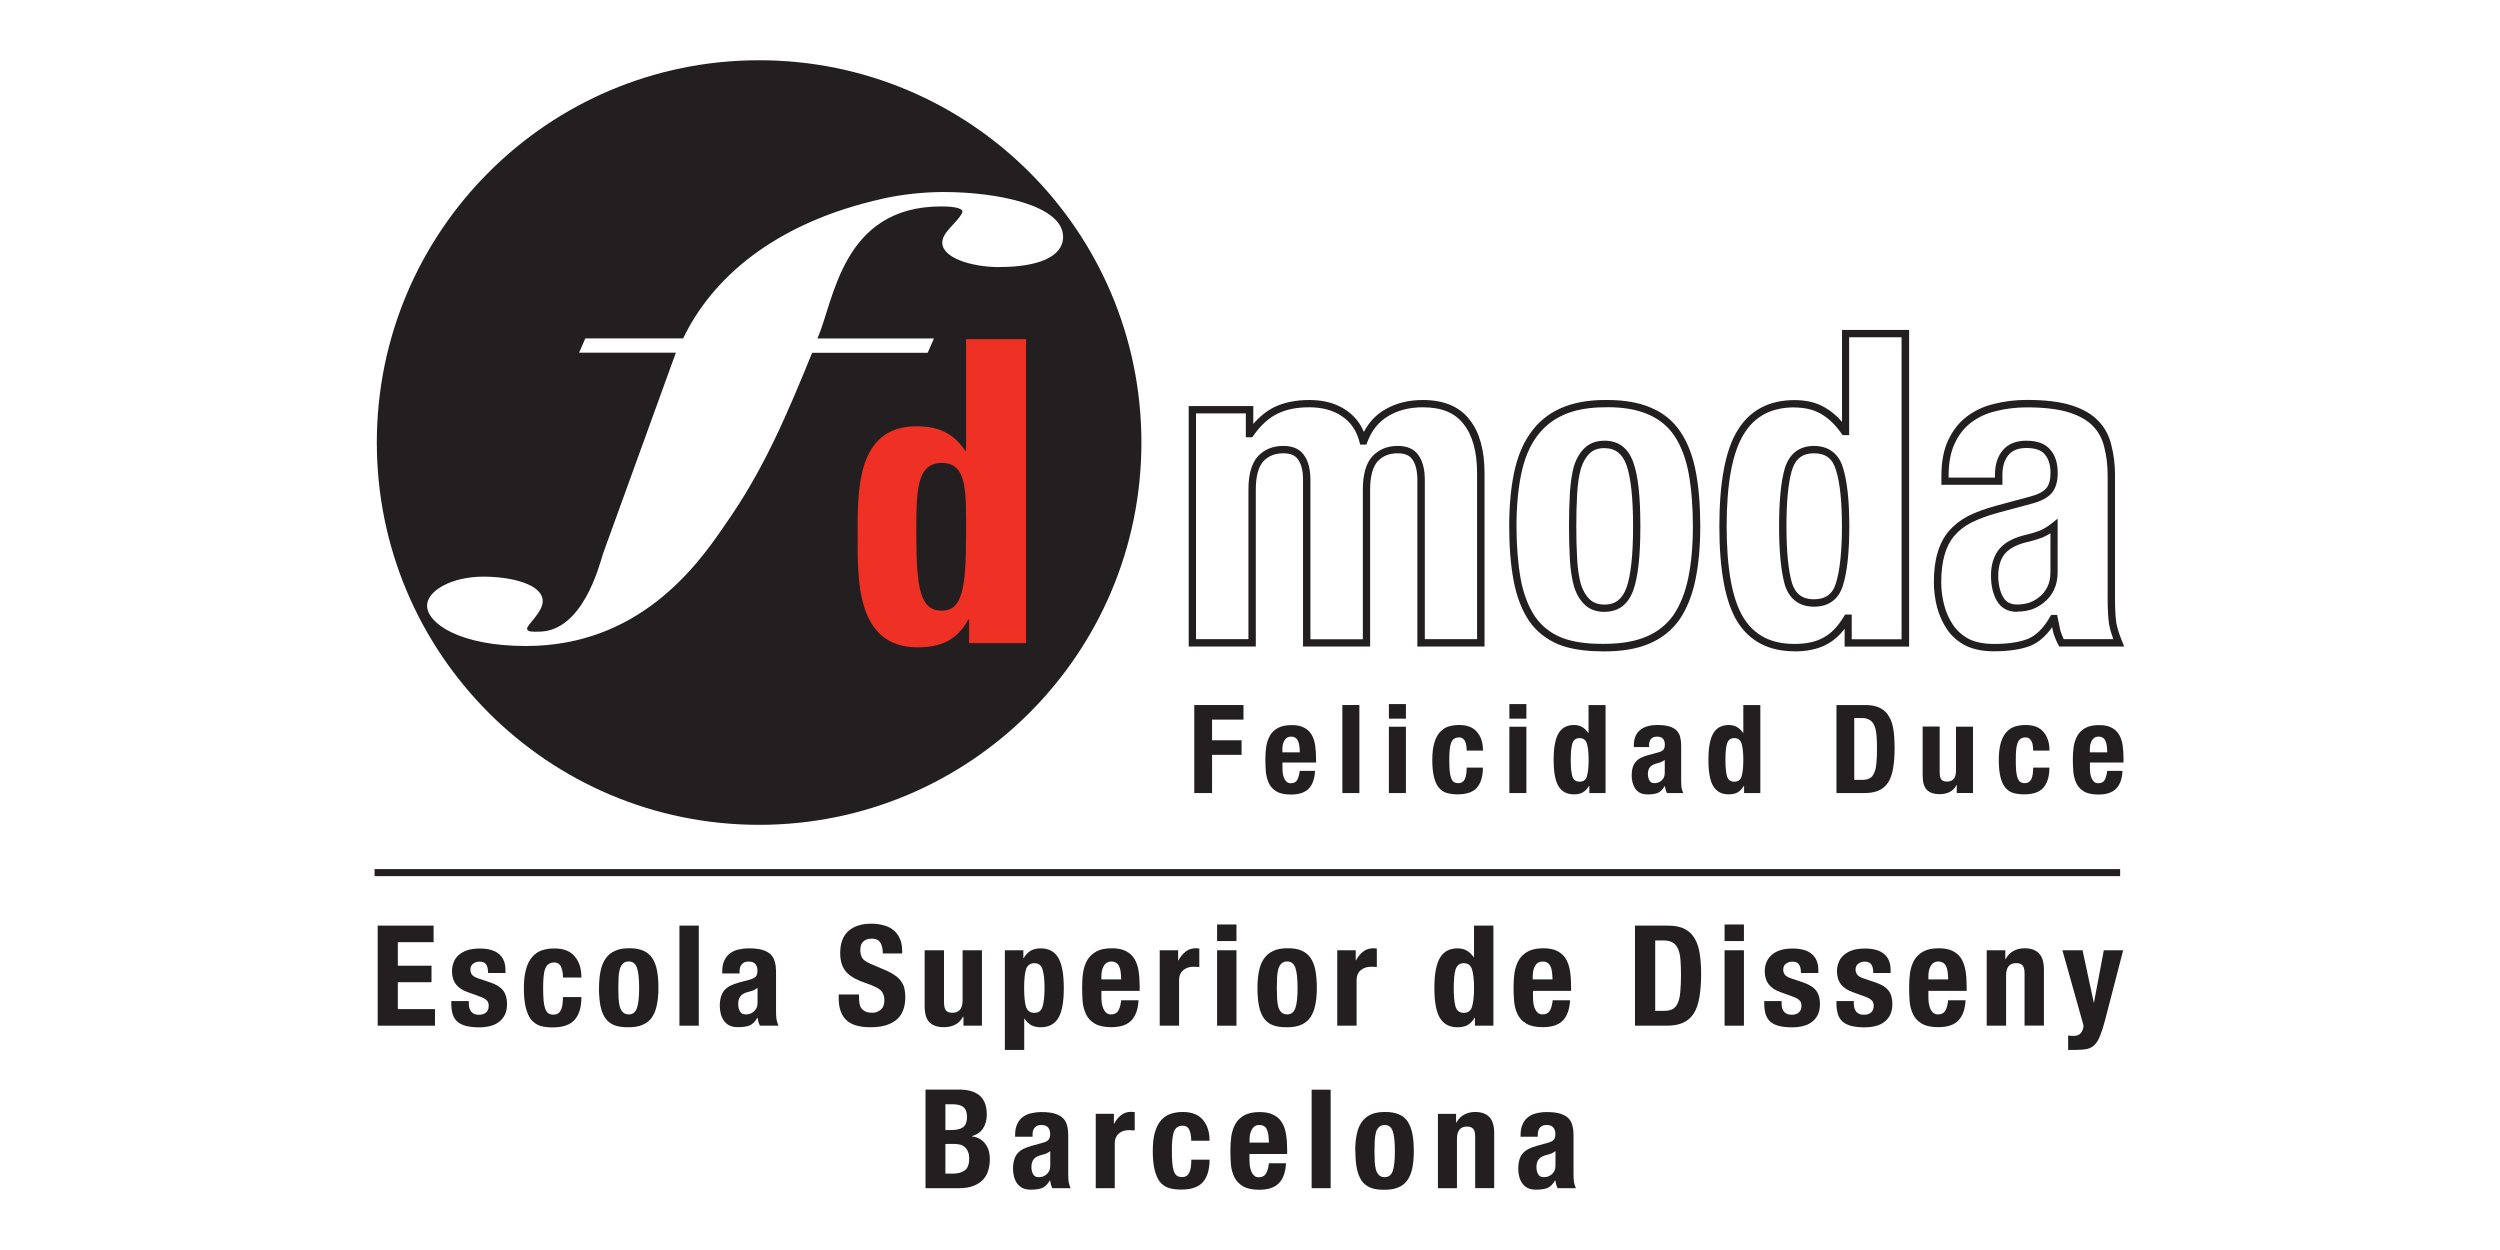 <?xml version="1.0" encoding="UTF-8"?>
<svg id="Layer_1" xmlns="http://www.w3.org/2000/svg" viewBox="0 0 288 144">
  <defs>
    <style>
      .cls-1, .cls-2 {
        fill: #231f20;
      }

      .cls-3 {
        fill: #ee3124;
      }

      .cls-3, .cls-2 {
        fill-rule: evenodd;
      }
    </style>
  </defs>
  <g>
    <path class="cls-1" d="M87.45,6.94c-24.32,0-44.04,19.71-44.04,44.04s19.72,44.04,44.04,44.04,44.04-19.72,44.04-44.04S111.77,6.94,87.45,6.94ZM115.15,30.77c-3.24,0-6.6-1.06-6.6-2.82,0-1.23,1.68-2.23,2.28-3.41.24-.47-.6-.76-2.4-.76-11.51,0-12.35,10.99-14.27,15.21h13.43l-.72,1.65h-13.31c-2.76,6.76-5.52,13.45-10.07,19.86-3.36,4.99-10.07,13.92-22.9,13.92-7.67,0-11.39-2.64-11.39-4.64,0-1.76,2.88-3.35,6.48-3.35,3.24,0,6.84.88,6.84,2.82,0,1.29-1.8,2.7-1.8,3.17,0,.41.72.35,1.32.35,5.04,0,6.96-7.46,7.43-8.99l8.39-23.15h-11.15l.72-1.65h11.27c3.24-6.75,10.31-13.28,23.03-16.1,2.04-.47,4.68-.76,6.95-.76,6.24,0,13.79,1.53,13.79,5.17,0,2.29-2.88,3.47-7.31,3.47Z"/>
    <path class="cls-3" d="M108.5,70.35c-2.5,0-2.94-2.57-2.94-8.73,0-4.9-.05-8.29,2.94-8.29s2.79,3.4,2.79,8.29c0,6.16-.44,8.73-2.79,8.73ZM118.2,74.09v-35.02h-6.91v12.85h-.1c-1.42-2.09-3.14-2.81-5.63-2.81-6.96,0-6.76,7.61-6.76,12.56s-.24,12.9,6.91,12.9c2.65,0,4.56-.82,5.83-3.2h.1v2.72h6.56Z"/>
  </g>
  <g>
    <path class="cls-1" d="M171.01,74.48h-7.73v-19.19c0-1.03-.19-1.82-.57-2.35-.33-.49-.88-.72-1.7-.72-.98,0-1.74.31-2.33.96-.55.64-.84,1.72-.84,3.21v18.09h-7.73v-19.19c0-1.03-.19-1.82-.57-2.35-.33-.49-.88-.72-1.7-.72-.98,0-1.75.31-2.33.96-.55.64-.84,1.72-.84,3.21v18.09h-7.73v-27.7h7.44v2.06c.73-.85,1.53-1.49,2.38-1.92,1.15-.56,2.53-.84,4.08-.84,1.68,0,3.1.39,4.23,1.17.92.62,1.61,1.46,2.05,2.51.56-1.08,1.34-1.93,2.33-2.52,1.26-.77,2.76-1.16,4.46-1.16,2.42,0,4.23.76,5.38,2.26,1.15,1.43,1.73,3.51,1.73,6.2v19.94ZM164.12,73.63h6.04v-19.09c0-2.48-.52-4.39-1.55-5.68-1-1.31-2.53-1.94-4.71-1.94-1.54,0-2.9.35-4.02,1.04-1.08.65-1.87,1.65-2.37,2.98l-.1.28h-.72l-.08-.32c-.34-1.3-1-2.27-2.02-2.95-.99-.68-2.26-1.03-3.76-1.03s-2.67.25-3.71.76c-.99.49-1.91,1.34-2.73,2.51l-.13.18h-.74v-2.75h-5.74v26.01h6.04v-17.25c0-1.69.35-2.96,1.05-3.77.75-.83,1.75-1.24,2.97-1.24,1.11,0,1.92.37,2.4,1.09.48.66.72,1.61.72,2.83v18.35h6.04v-17.25c0-1.69.35-2.96,1.05-3.77.75-.83,1.75-1.25,2.97-1.25,1.11,0,1.92.37,2.4,1.09.47.66.72,1.61.72,2.83v18.35Z"/>
    <path class="cls-1" d="M184.5,75.03c-1.94,0-3.6-.26-4.93-.78-1.44-.6-2.6-1.52-3.44-2.75-.83-1.25-1.42-2.79-1.76-4.6-.34-1.81-.51-3.92-.51-6.27s.19-4.39.56-6.17c.38-1.82,1.01-3.35,1.87-4.55.87-1.25,2.02-2.21,3.41-2.84,1.41-.65,3.15-.99,5.16-.99h.33c1.97,0,3.64.3,4.98.88,1.43.59,2.58,1.53,3.43,2.8.83,1.24,1.42,2.79,1.76,4.6.34,1.78.51,3.89.51,6.27s-.19,4.39-.56,6.18c-.38,1.81-1,3.36-1.86,4.6-.88,1.23-2.05,2.15-3.48,2.75-1.37.58-3.09.88-5.1.88h-.37ZM185.19,46.92h-.32c-1.9,0-3.52.31-4.82.91-1.26.57-2.29,1.43-3.08,2.55-.8,1.11-1.38,2.54-1.73,4.24-.36,1.73-.54,3.75-.54,6s.17,4.35.49,6.11c.32,1.7.87,3.14,1.63,4.28.75,1.09,1.77,1.91,3.06,2.44,1.22.48,2.78.72,4.61.72h.36c1.9,0,3.51-.28,4.78-.82,1.29-.53,2.33-1.36,3.12-2.45.79-1.14,1.37-2.58,1.73-4.28.36-1.73.54-3.75.54-6s-.17-4.38-.49-6.11c-.32-1.7-.87-3.14-1.63-4.29-.75-1.12-1.78-1.96-3.05-2.49-1.24-.54-2.8-.82-4.65-.82ZM184.86,70.49c-.94,0-1.71-.27-2.28-.81-.55-.51-.98-1.23-1.26-2.13-.24-.87-.4-1.91-.47-3.1-.07-1.17-.1-2.46-.1-3.82s.03-2.65.1-3.82c.07-1.19.23-2.23.46-3.09.29-.91.72-1.63,1.27-2.14.58-.54,1.34-.81,2.28-.81,1.59,0,2.7.83,3.29,2.48.56,1.52.82,3.94.82,7.38s-.27,5.86-.82,7.38c-.6,1.64-1.7,2.47-3.29,2.47ZM184.86,51.62c-.73,0-1.29.19-1.71.59-.44.41-.79,1.01-1.03,1.77-.22.78-.37,1.76-.43,2.89-.07,1.16-.1,2.42-.1,3.77s.03,2.61.1,3.77c.06,1.13.21,2.11.43,2.9.24.74.59,1.34,1.03,1.75.42.39.98.59,1.71.59,1.21,0,2.03-.63,2.5-1.92.51-1.41.77-3.8.77-7.09s-.26-5.68-.77-7.09c-.47-1.29-1.29-1.92-2.5-1.92Z"/>
    <path class="cls-1" d="M206.73,75.03c-2.97,0-5.19-1.16-6.6-3.44-1.37-2.22-2.06-5.91-2.06-10.95s.69-8.75,2.06-11c1.4-2.35,3.63-3.55,6.6-3.55,1.37,0,2.55.29,3.51.86.7.4,1.36.95,1.96,1.65v-10.59h7.73v36.48h-7.43v-2.05c-.63.81-1.33,1.41-2.08,1.8-.98.53-2.23.8-3.69.8ZM206.73,46.93c-2.69,0-4.62,1.03-5.88,3.14-1.29,2.12-1.94,5.67-1.94,10.56s.65,8.43,1.93,10.51c1.26,2.05,3.18,3.04,5.88,3.04,1.32,0,2.43-.23,3.29-.7.9-.46,1.71-1.3,2.43-2.49l.12-.2h.76v2.85h5.74v-34.79h-6.04v11.28h-.75l-.13-.18c-.69-1.01-1.49-1.77-2.36-2.27-.83-.49-1.87-.74-3.08-.74ZM208.97,69.89c-1.67,0-2.83-.86-3.35-2.49-.44-1.54-.67-3.81-.67-6.77s.22-5.21.67-6.71c.52-1.67,1.68-2.55,3.35-2.55s2.87.88,3.35,2.55c.47,1.49.72,3.75.72,6.71s-.24,5.23-.72,6.77c-.48,1.63-1.64,2.49-3.35,2.49ZM208.97,52.22c-1.32,0-2.13.62-2.54,1.95-.42,1.41-.63,3.59-.63,6.46s.21,5.07.63,6.52c.41,1.29,1.22,1.89,2.54,1.89s2.16-.6,2.54-1.89c.45-1.46.68-3.65.68-6.52s-.23-5.04-.68-6.46c-.39-1.34-1.19-1.95-2.54-1.95Z"/>
    <path class="cls-1" d="M229.69,75.03c-1.26,0-2.34-.22-3.23-.64-.9-.47-1.63-1.1-2.16-1.89-.52-.77-.91-1.64-1.16-2.58-.24-.97-.36-1.92-.36-2.85,0-1.3.14-2.43.42-3.36.28-.98.71-1.82,1.28-2.5.6-.7,1.35-1.29,2.22-1.75.89-.45,1.96-.84,3.18-1.18l3.9-1.05c.95-.24,1.59-.57,1.94-.97.33-.38.5-.98.5-1.77,0-.92-.22-1.63-.64-2.12-.4-.51-1.11-.76-2.13-.76-.94,0-1.62.26-2.07.8-.46.55-.7,1.32-.7,2.27v1.17h-7.03v-1.07c0-1.62.27-2.99.79-4.08.52-1.12,1.24-2.03,2.12-2.7.91-.7,1.97-1.19,3.15-1.47,1.18-.3,2.46-.46,3.79-.46,2.1,0,3.82.21,5.12.62,1.33.42,2.38,1.03,3.12,1.81.75.78,1.26,1.74,1.5,2.84.27,1.01.41,2.15.41,3.39v14.13c0,1.23.05,2.2.15,2.89.13.65.35,1.38.67,2.14l.24.59h-7.48l-.12-.22c-.24-.45-.44-.93-.58-1.43-.04-.2-.08-.39-.12-.58-.74,1.05-1.58,1.77-2.51,2.15-1.08.42-2.49.63-4.2.63ZM233.43,50.77c1.3,0,2.23.36,2.78,1.06.55.62.84,1.52.84,2.66,0,1-.24,1.78-.7,2.32-.46.54-1.23.94-2.36,1.23l-3.89,1.05c-1.16.32-2.18.7-3.02,1.12-.77.4-1.44.92-1.96,1.54-.49.58-.87,1.32-1.11,2.19-.25.86-.38,1.91-.38,3.13,0,.86.11,1.75.34,2.64.22.84.57,1.62,1.04,2.31.46.67,1.08,1.21,1.84,1.61.76.36,1.72.55,2.85.55,1.6,0,2.91-.19,3.89-.57.96-.39,1.83-1.25,2.58-2.56l.12-.21h.69l.07.33c.1.47.2.95.3,1.45.1.33.23.67.39,1.01h5.71c-.22-.61-.39-1.19-.49-1.74-.11-.74-.16-1.75-.16-3.02v-14.13c0-1.16-.13-2.23-.38-3.18-.22-.97-.65-1.79-1.3-2.46-.64-.68-1.58-1.21-2.77-1.59-1.22-.38-2.86-.58-4.86-.58-1.26,0-2.47.15-3.59.44-1.08.25-2.03.7-2.84,1.32-.78.59-1.41,1.39-1.87,2.39-.47.97-.71,2.22-.71,3.71v.23h5.34v-.33c0-1.16.3-2.11.9-2.82.61-.73,1.53-1.1,2.72-1.1ZM232.38,70.49c-1.08,0-1.9-.46-2.37-1.32-.43-.79-.65-1.75-.65-2.85,0-1.3.34-2.35,1-3.12.66-.77,1.74-1.32,3.23-1.64.4-.09.87-.24,1.39-.43.48-.21.95-.49,1.38-.84l.68-.54v6.16c0,.79-.15,1.49-.44,2.08-.29.59-.69,1.07-1.17,1.44-.43.35-.93.63-1.47.81-.56.15-1.08.22-1.58.22ZM236.2,61.44c-.29.18-.59.34-.91.48-.57.21-1.08.37-1.52.47-1.31.28-2.23.74-2.77,1.36-.53.62-.8,1.48-.8,2.57,0,.96.18,1.78.55,2.44.33.6.84.88,1.63.88.42,0,.87-.06,1.34-.19.42-.14.83-.37,1.19-.66.39-.3.7-.69.94-1.16.24-.47.36-1.05.36-1.71v-4.48Z"/>
  </g>
  <g>
    <polygon class="cls-2" points="137.58 81.22 137.58 91.36 139.63 91.36 139.63 86.96 143.03 86.96 143.03 85.28 139.63 85.28 139.63 82.9 143.25 82.9 143.25 81.22 137.58 81.22"/>
    <path class="cls-2" d="M149.73,86.67h-2v-.3c0-.18.01-.36.04-.54.04-.18.09-.34.17-.48.08-.15.18-.27.3-.35.13-.09.3-.14.5-.14s.36.04.48.13c.13.08.23.19.3.35.08.15.13.34.16.57.03.22.05.47.06.77ZM147.73,87.84h3.88v-.44c0-.59-.04-1.12-.11-1.59-.08-.48-.22-.89-.43-1.22-.21-.34-.5-.6-.87-.78-.36-.19-.82-.28-1.39-.28-.66,0-1.19.11-1.59.33-.4.22-.71.51-.92.88-.21.37-.35.79-.43,1.26-.07.47-.1.97-.1,1.48,0,.48.02.96.06,1.45.05.48.17.92.35,1.31.19.39.48.7.88.94.4.24.95.35,1.66.35.94,0,1.62-.23,2.06-.7.44-.46.67-1.14.71-2.03h-1.76c-.06.48-.16.84-.31,1.08-.15.24-.39.35-.72.35-.18,0-.33-.05-.45-.14-.12-.1-.22-.24-.3-.4-.08-.17-.13-.36-.17-.57-.03-.22-.04-.44-.04-.67v-.61Z"/>
    <rect class="cls-1" x="154.64" y="81.22" width="1.96" height="10.14"/>
    <path class="cls-2" d="M160,81.11v1.68h1.96v-1.68h-1.96ZM160,83.72v7.64h1.96v-7.64h-1.96Z"/>
    <path class="cls-2" d="M168.97,86.47h1.87c0-.91-.23-1.63-.7-2.16-.45-.53-1.14-.79-2.04-.79-.45,0-.87.06-1.25.18-.38.12-.7.34-.98.65-.27.3-.49.71-.64,1.24-.15.51-.23,1.16-.23,1.94s.06,1.41.18,1.93c.12.51.3.92.54,1.24.25.3.55.52.91.64.37.11.8.17,1.29.17,1.04,0,1.78-.26,2.23-.78.45-.53.68-1.3.68-2.3h-1.87c0,.62-.08,1.08-.23,1.36-.15.28-.39.43-.72.43-.22,0-.4-.05-.54-.14-.13-.1-.24-.27-.31-.48-.08-.22-.13-.49-.16-.82-.03-.34-.04-.75-.04-1.22,0-.45.01-.83.04-1.15.03-.33.08-.6.16-.81.08-.22.19-.38.34-.48.15-.11.35-.17.58-.17.19,0,.34.05.45.14.11.08.2.2.26.35.07.14.11.3.13.48.03.18.04.37.04.55Z"/>
    <path class="cls-2" d="M173.88,81.11v1.68h1.96v-1.68h-1.96ZM173.88,83.72v7.64h1.96v-7.64h-1.96Z"/>
    <path class="cls-2" d="M183.09,90.55v.81h1.87v-10.14h-1.96v3.21h-.03c-.21-.3-.45-.53-.71-.68-.26-.15-.57-.23-.94-.23-.8,0-1.4.32-1.77.95-.38.62-.57,1.65-.57,3.07s.19,2.44.57,3.05c.38.61.97.92,1.77.92.4,0,.73-.07.99-.21.27-.14.52-.39.74-.75h.03ZM180.95,87.54c0-.83.06-1.46.18-1.87.13-.43.41-.64.84-.64s.71.21.84.64c.13.42.2,1.04.2,1.87s-.07,1.46-.2,1.89c-.12.42-.4.62-.84.62s-.7-.21-.84-.62c-.12-.43-.18-1.06-.18-1.89Z"/>
    <path class="cls-2" d="M191.78,87.54v1.5c0,.21-.04.39-.11.54-.08.15-.18.27-.3.37-.11.1-.24.17-.38.21-.14.04-.28.06-.41.06-.27,0-.45-.1-.57-.31-.11-.21-.17-.46-.17-.75,0-.34.08-.61.26-.81.17-.2.45-.34.85-.43.12-.03.26-.07.41-.13.15-.07.29-.15.43-.25ZM188.21,86.06h1.76v-.21c0-.3.08-.54.23-.72.15-.18.38-.27.68-.27.33,0,.56.08.7.25.14.16.21.39.21.68,0,.26-.06.45-.17.58-.11.13-.32.24-.61.31l-1.11.3c-.34.09-.63.2-.88.33-.24.12-.44.28-.6.47-.15.18-.27.4-.34.67-.08.26-.11.56-.11.92,0,.26.03.52.1.78.07.26.17.49.31.7.14.21.33.37.57.5.24.11.53.17.87.17.47,0,.86-.06,1.15-.17.3-.12.57-.38.79-.78h.03c.03.13.06.27.09.41.04.13.09.26.16.38h1.87c-.1-.23-.16-.44-.2-.64-.03-.2-.04-.48-.04-.84v-4.02c0-.34-.04-.65-.11-.94-.07-.29-.2-.54-.4-.75-.2-.21-.48-.37-.84-.48-.36-.11-.83-.17-1.42-.17-.37,0-.72.04-1.05.13-.32.08-.6.21-.85.4-.24.18-.43.42-.57.72-.14.29-.21.66-.21,1.11v.18Z"/>
    <path class="cls-2" d="M200.92,90.55v.81h1.87v-10.14h-1.96v3.21h-.03c-.21-.3-.45-.53-.71-.68-.26-.15-.57-.23-.94-.23-.8,0-1.4.32-1.77.95-.38.62-.57,1.65-.57,3.07s.19,2.44.57,3.05c.38.61.97.92,1.77.92.4,0,.73-.07.99-.21.27-.14.52-.39.74-.75h.03ZM198.77,87.54c0-.83.06-1.46.18-1.87.13-.43.41-.64.84-.64s.71.21.84.64c.13.42.2,1.04.2,1.87s-.07,1.46-.2,1.89c-.12.42-.4.62-.84.62s-.7-.21-.84-.62c-.12-.43-.18-1.06-.18-1.89Z"/>
    <path class="cls-2" d="M213.61,89.85v-7.13h.87c.39,0,.7.08.92.23.24.14.41.36.53.65.12.28.2.64.24,1.08.04.44.06.94.06,1.52,0,.69-.02,1.27-.07,1.73-.04.46-.12.84-.26,1.12-.12.28-.29.49-.51.61s-.51.18-.87.18h-.91ZM211.56,81.22v10.14h3.22c.68,0,1.24-.1,1.69-.31.45-.21.8-.53,1.07-.95.26-.43.45-.97.55-1.62.11-.66.17-1.44.17-2.33,0-.75-.04-1.42-.13-2.03-.08-.61-.25-1.12-.5-1.55-.24-.43-.57-.77-1.01-.99-.44-.24-1.01-.36-1.72-.36h-3.35Z"/>
    <path class="cls-2" d="M225.42,90.46v.89h1.87v-7.64h-1.96v5.07c0,.84-.34,1.26-1.04,1.26-.29,0-.51-.08-.64-.23-.13-.16-.2-.44-.2-.84v-5.27h-1.96v5.66c0,.77.17,1.32.5,1.65.34.32.82.48,1.45.48.43,0,.8-.08,1.14-.24.33-.16.6-.43.81-.81h.03Z"/>
    <path class="cls-2" d="M234.23,86.47h1.87c0-.91-.23-1.63-.7-2.16-.45-.53-1.13-.79-2.04-.79-.45,0-.87.06-1.25.18-.38.12-.7.34-.98.65-.27.3-.49.71-.64,1.24-.15.51-.23,1.16-.23,1.94s.06,1.41.18,1.93c.12.51.3.92.54,1.24.25.3.55.52.91.64.37.11.8.17,1.29.17,1.04,0,1.78-.26,2.23-.78.45-.53.68-1.3.68-2.3h-1.87c0,.62-.08,1.08-.23,1.36-.15.28-.39.43-.72.43-.22,0-.4-.05-.54-.14-.13-.1-.24-.27-.31-.48-.08-.22-.13-.49-.16-.82-.03-.34-.04-.75-.04-1.22,0-.45.01-.83.04-1.15.03-.33.08-.6.16-.81.08-.22.19-.38.34-.48.15-.11.35-.17.58-.17.19,0,.34.05.45.14.11.08.2.2.26.35.07.14.11.3.13.48.03.18.04.37.04.55Z"/>
    <path class="cls-2" d="M242.75,86.67h-2v-.3c0-.18.01-.36.04-.54.04-.18.09-.34.17-.48.08-.15.18-.27.3-.35.13-.09.3-.14.5-.14s.36.04.48.13c.13.08.23.19.3.35.08.15.13.34.16.57.03.22.05.47.06.77ZM240.75,87.84h3.88v-.44c0-.59-.04-1.12-.11-1.59-.08-.48-.22-.89-.43-1.22-.21-.34-.5-.6-.87-.78-.36-.19-.82-.28-1.39-.28-.66,0-1.19.11-1.59.33-.4.22-.7.51-.92.88-.21.37-.35.79-.43,1.26-.07.47-.1.97-.1,1.48,0,.48.02.96.06,1.45.05.48.17.92.35,1.31.19.39.48.7.88.94.4.24.95.35,1.66.35.94,0,1.62-.23,2.06-.7.44-.46.67-1.14.71-2.03h-1.76c-.06.48-.16.84-.31,1.08-.15.24-.39.35-.72.35-.18,0-.33-.05-.45-.14-.12-.1-.22-.24-.3-.4-.08-.17-.13-.36-.17-.57-.03-.22-.04-.44-.04-.67v-.61Z"/>
  </g>
  <g>
    <g>
      <path class="cls-2" d="M108.91,135.2v-3.42h.99c.25,0,.49.03.7.08.21.05.39.15.54.29.16.13.28.3.37.52.1.21.14.48.14.81,0,.66-.17,1.11-.51,1.35-.34.24-.79.37-1.34.37h-.89ZM108.91,130.18v-2.97h.83c.57,0,.99.11,1.26.34.26.22.4.6.4,1.14s-.15.93-.45,1.16c-.29.22-.75.33-1.38.33h-.65ZM106.62,125.53v11.35h3.86c.67,0,1.23-.09,1.67-.27.46-.18.82-.42,1.1-.72.28-.31.49-.66.6-1.07.12-.4.18-.83.18-1.27,0-.76-.19-1.37-.56-1.83-.37-.46-.87-.73-1.51-.81v-.03c.57-.16,1-.45,1.29-.89.28-.44.43-.97.43-1.59,0-.54-.08-1-.24-1.37-.16-.37-.38-.67-.67-.89-.29-.22-.63-.38-1.03-.48-.39-.1-.82-.14-1.29-.14h-3.83Z"/>
      <path class="cls-2" d="M120.99,132.6v1.69c0,.23-.04.44-.13.61-.08.17-.2.31-.33.41-.13.11-.27.19-.43.24-.16.04-.31.06-.46.06-.3,0-.51-.12-.63-.35-.13-.23-.19-.51-.19-.84,0-.38.1-.68.29-.91.19-.22.51-.38.95-.48.14-.03.29-.08.46-.14.17-.07.33-.17.48-.29ZM116.98,130.95h1.97v-.24c0-.34.08-.61.25-.81.17-.2.42-.3.76-.3.37,0,.63.09.78.29.16.18.24.44.24.76,0,.29-.07.5-.19.65-.13.15-.35.27-.68.35l-1.24.34c-.38.11-.71.23-.99.37-.27.14-.49.31-.67.52-.17.2-.3.45-.38.75-.09.29-.13.63-.13,1.03,0,.29.04.58.11.87.07.29.19.55.35.78.16.23.37.42.63.55.27.13.59.19.97.19.53,0,.96-.06,1.29-.19.34-.14.63-.43.89-.87h.03c.03.15.06.3.09.46.04.15.1.29.17.43h2.1c-.11-.25-.18-.49-.22-.71-.03-.22-.05-.54-.05-.94v-4.5c0-.38-.04-.73-.13-1.05-.07-.33-.22-.61-.45-.84-.22-.23-.54-.41-.94-.54-.4-.13-.93-.19-1.59-.19-.41,0-.8.05-1.18.14-.36.08-.68.23-.96.44-.26.2-.48.47-.63.81-.16.33-.24.74-.24,1.24v.21Z"/>
      <path class="cls-2" d="M126.23,128.33v8.55h2.19v-5.14c0-.28.05-.52.14-.72.1-.2.22-.36.38-.48.16-.13.33-.22.53-.27.19-.05.38-.08.57-.08.12,0,.23,0,.33.02.12,0,.23,0,.35.01v-2.1c-.06-.01-.13-.02-.21-.02-.06-.01-.13-.02-.19-.02-.46,0-.84.13-1.16.38-.32.24-.59.57-.81.99h-.03v-1.14h-2.1Z"/>
      <path class="cls-2" d="M137.24,131.41h2.1c0-1.02-.26-1.82-.78-2.42-.51-.59-1.27-.89-2.29-.89-.51,0-.98.07-1.4.21-.42.14-.79.38-1.1.73-.31.34-.54.8-.72,1.38-.17.57-.25,1.3-.25,2.18s.07,1.58.21,2.16c.14.57.34,1.03.6,1.38.28.34.62.58,1.02.71.42.13.9.19,1.45.19,1.17,0,2-.29,2.5-.87.51-.59.76-1.45.76-2.58h-2.1c0,.7-.08,1.21-.25,1.53-.17.32-.44.48-.81.48-.24,0-.45-.05-.61-.16-.15-.12-.27-.3-.35-.54-.08-.24-.14-.55-.17-.92-.03-.38-.05-.84-.05-1.37,0-.5.01-.93.05-1.29.03-.37.09-.67.17-.91.09-.24.21-.42.38-.54.17-.13.39-.19.65-.19.21,0,.38.06.51.16.13.09.22.23.28.4.07.16.12.34.14.54.03.2.05.41.05.62Z"/>
      <path class="cls-2" d="M146.19,131.63h-2.24v-.33c0-.2.02-.4.05-.6.04-.2.11-.38.19-.54.09-.17.2-.3.33-.4.15-.11.33-.16.56-.16s.4.05.54.14c.15.08.26.22.33.4.08.17.14.38.17.64.03.24.05.53.06.86ZM143.94,132.94h4.34v-.49c0-.66-.04-1.25-.13-1.78-.08-.54-.24-1-.48-1.37-.23-.38-.55-.67-.97-.87-.4-.21-.92-.32-1.56-.32-.74,0-1.33.12-1.78.36-.45.25-.79.57-1.03.99-.23.41-.39.89-.48,1.41-.07.53-.11,1.08-.11,1.66,0,.54.02,1.08.06,1.62.05.54.19,1.03.4,1.46.21.43.54.78.99,1.05.45.26,1.07.4,1.86.4,1.05,0,1.82-.26,2.3-.78.49-.52.75-1.28.8-2.27h-1.97c-.06.54-.18.94-.35,1.21-.17.26-.44.4-.81.4-.2,0-.37-.05-.51-.16-.14-.12-.25-.27-.33-.45-.08-.19-.15-.4-.19-.63-.03-.24-.05-.49-.05-.75v-.68Z"/>
      <rect class="cls-1" x="151.1" y="125.53" width="2.19" height="11.35"/>
      <path class="cls-2" d="M158.34,132.6c0-.43.01-.84.03-1.21.02-.37.07-.69.14-.95.08-.27.21-.47.37-.62.16-.15.37-.22.64-.22.44,0,.75.23.92.7.17.47.25,1.24.25,2.3s-.08,1.84-.25,2.31c-.17.47-.48.7-.92.7-.27,0-.48-.07-.64-.22-.16-.15-.28-.35-.37-.62-.07-.27-.12-.58-.14-.95-.02-.37-.03-.77-.03-1.21ZM156.14,132.6c0,.74.05,1.4.16,1.97.11.56.29,1.03.54,1.42.25.37.6.65,1.03.83.43.17.98.25,1.64.24.62,0,1.15-.09,1.57-.27.44-.18.79-.45,1.05-.83.27-.38.46-.85.57-1.42.12-.56.17-1.21.17-1.94s-.05-1.41-.16-1.97c-.11-.56-.29-1.03-.54-1.42-.25-.38-.6-.66-1.03-.84-.43-.19-.98-.28-1.64-.27-.63,0-1.16.1-1.59.3-.42.19-.77.48-1.04.86-.27.37-.45.84-.57,1.4-.12.56-.18,1.21-.18,1.94Z"/>
      <path class="cls-2" d="M165.65,128.33v8.55h2.19v-5.68c0-.94.39-1.42,1.16-1.42.33,0,.57.09.72.27.15.17.22.48.22.92v5.9h2.19v-6.34c0-.86-.19-1.48-.57-1.86-.37-.38-.91-.57-1.61-.57-.48,0-.9.1-1.27.3-.37.19-.67.5-.91.92h-.03v-1h-2.1Z"/>
      <path class="cls-2" d="M179.19,132.6v1.69c0,.23-.04.44-.13.61-.09.17-.2.31-.34.41-.13.11-.27.19-.43.24-.16.04-.31.06-.46.06-.3,0-.51-.12-.64-.35-.13-.23-.19-.51-.19-.84,0-.38.1-.68.29-.91.19-.22.51-.38.96-.48.14-.03.29-.08.46-.14.17-.07.33-.17.48-.29ZM175.18,130.95h1.97v-.24c0-.34.08-.61.25-.81.17-.2.42-.3.76-.3.37,0,.63.09.78.29.16.18.24.44.24.76,0,.29-.06.5-.19.65-.13.15-.36.27-.68.35l-1.24.34c-.38.11-.71.23-.99.37-.26.14-.49.31-.67.52-.17.2-.3.45-.38.75-.08.29-.13.63-.13,1.03,0,.29.04.58.11.87.07.29.19.55.35.78.16.23.37.42.63.55.27.13.59.19.97.19.53,0,.96-.06,1.29-.19.34-.14.63-.43.89-.87h.03c.03.15.06.3.1.46.04.15.1.29.17.43h2.1c-.11-.25-.18-.49-.22-.71-.03-.22-.05-.54-.05-.94v-4.5c0-.38-.04-.73-.13-1.05-.07-.33-.22-.61-.44-.84-.22-.23-.54-.41-.94-.54-.4-.13-.93-.19-1.59-.19-.41,0-.81.05-1.18.14-.36.08-.68.23-.95.44-.26.2-.48.47-.63.81-.16.33-.24.74-.24,1.24v.21Z"/>
    </g>
    <g>
      <polygon class="cls-1" points="49.95 106.63 43.51 106.63 43.51 118.16 50.11 118.16 50.11 116.25 45.83 116.25 45.83 113.15 49.71 113.15 49.71 111.25 45.83 111.25 45.83 108.54 49.95 108.54 49.95 106.63"/>
      <path class="cls-1" d="M53.99,115.32h-2v.31c0,.42.05.8.14,1.15.1.33.26.62.5.86.25.24.58.41.98.53.42.11.94.18,1.57.18.47,0,.9-.05,1.29-.15.4-.1.74-.26,1.02-.48.29-.23.52-.5.68-.84.16-.34.24-.75.24-1.21,0-.66-.15-1.17-.44-1.55-.29-.39-.78-.7-1.48-.94l-1.34-.45c-.38-.12-.63-.26-.77-.44-.13-.17-.19-.37-.19-.58,0-.31.1-.54.31-.69.21-.16.46-.24.74-.24.37,0,.62.11.76.32.15.21.23.53.23.99h2v-.35c0-.79-.24-1.4-.73-1.82-.48-.43-1.23-.65-2.24-.65-.57,0-1.06.07-1.47.21-.4.14-.72.33-.98.57-.26.24-.45.52-.56.84-.12.31-.18.65-.18,1,0,.62.16,1.12.47,1.52.31.39.77.69,1.39.9l1.57.57c.21.09.4.2.56.35.16.14.24.35.24.63,0,.35-.1.6-.31.78-.2.17-.48.26-.82.26-.38,0-.67-.11-.87-.34-.2-.24-.29-.54-.29-.92v-.29Z"/>
      <path class="cls-1" d="M64.85,112.61h2.13c0-1.03-.26-1.85-.79-2.45-.52-.61-1.29-.9-2.32-.9-.52,0-.99.07-1.42.21-.43.14-.8.39-1.11.74-.31.34-.56.81-.73,1.41-.17.58-.26,1.32-.26,2.21s.07,1.6.21,2.2c.14.58.34,1.05.61,1.41.28.34.63.59,1.03.73.42.13.91.19,1.47.19,1.18,0,2.03-.3,2.54-.89.52-.6.77-1.47.77-2.61h-2.13c0,.71-.08,1.23-.26,1.55-.17.32-.45.48-.82.48-.25,0-.45-.06-.61-.16-.15-.12-.27-.3-.36-.55-.09-.25-.15-.56-.18-.94-.03-.39-.05-.85-.05-1.39,0-.51.02-.94.05-1.31.03-.38.09-.68.18-.92.09-.25.22-.43.39-.55.17-.13.39-.19.66-.19.22,0,.39.06.52.16.13.1.23.23.29.4.07.16.12.34.15.55.03.21.05.41.05.63Z"/>
      <path class="cls-1" d="M71.23,113.82c0-.44.01-.85.03-1.23.02-.38.07-.7.15-.97.08-.27.21-.48.37-.63.16-.15.38-.23.65-.23.45,0,.77.24.94.71.17.47.26,1.25.26,2.34s-.09,1.87-.26,2.34c-.17.47-.48.71-.94.71-.27,0-.48-.08-.65-.23-.16-.15-.29-.36-.37-.63-.08-.27-.12-.59-.15-.97-.02-.38-.03-.79-.03-1.23ZM69,113.82c0,.75.06,1.42.16,2,.11.57.29,1.05.55,1.44.26.38.61.66,1.05.84.44.17.99.25,1.66.24.64,0,1.17-.09,1.6-.28.44-.18.8-.46,1.07-.84.27-.39.46-.87.58-1.44.12-.57.18-1.23.18-1.97s-.05-1.43-.16-2c-.11-.57-.29-1.05-.55-1.44-.26-.39-.61-.67-1.05-.86-.44-.19-1-.29-1.66-.27-.63,0-1.17.1-1.61.31-.43.19-.78.49-1.05.87-.27.38-.46.85-.58,1.42-.12.57-.18,1.23-.18,1.97Z"/>
      <rect class="cls-1" x="78.27" y="106.63" width="2.23" height="11.53"/>
      <path class="cls-1" d="M87.27,113.82v1.71c0,.24-.04.44-.13.61-.09.17-.2.31-.34.42-.13.11-.28.19-.44.24-.16.04-.32.06-.47.06-.3,0-.52-.12-.65-.35-.13-.24-.2-.52-.2-.86,0-.39.1-.69.29-.92.2-.23.52-.39.97-.49.14-.03.29-.08.47-.14.17-.08.33-.17.48-.29ZM83.2,112.14h2v-.24c0-.35.08-.62.26-.82.17-.21.43-.31.77-.31.38,0,.64.1.79.29.16.18.24.44.24.77,0,.29-.06.51-.19.66-.13.15-.36.27-.69.36l-1.26.34c-.39.11-.72.23-1,.37-.27.14-.49.32-.68.53-.17.2-.3.46-.39.76-.09.29-.13.64-.13,1.05,0,.29.04.59.11.89.08.29.2.55.36.79.16.23.38.43.65.56.27.13.6.19.99.19.54,0,.97-.07,1.31-.19.34-.14.65-.44.9-.89h.03c.03.15.06.31.1.47.04.15.1.3.18.44h2.13c-.11-.26-.18-.5-.23-.73-.03-.23-.05-.54-.05-.95v-4.57c0-.39-.04-.74-.13-1.06-.08-.34-.23-.62-.45-.86-.23-.24-.54-.42-.95-.55-.41-.13-.95-.19-1.62-.19-.42,0-.82.05-1.2.14-.36.08-.69.24-.97.45-.27.2-.48.48-.64.82-.16.33-.24.75-.24,1.26v.21Z"/>
      <path class="cls-1" d="M98.95,114.56h-2.33v.47c0,1.07.28,1.88.84,2.45.57.57,1.51.86,2.82.86s2.24-.28,2.94-.82c.71-.56,1.07-1.45,1.07-2.66,0-.35-.03-.68-.1-.97-.06-.29-.18-.56-.35-.79-.16-.25-.38-.48-.66-.68-.28-.21-.64-.42-1.08-.61l-1.79-.77c-.49-.21-.82-.43-.97-.66-.15-.25-.23-.55-.23-.91,0-.17.02-.34.05-.5.04-.16.11-.3.21-.42.11-.13.25-.23.42-.31.17-.07.39-.11.65-.11.45,0,.78.15.97.45.19.29.29.71.29,1.26h2.23v-.32c0-.55-.09-1.02-.28-1.41-.17-.4-.42-.72-.74-.97-.31-.26-.69-.44-1.13-.55-.43-.12-.9-.18-1.42-.18-1.11,0-1.98.28-2.62.84-.63.56-.95,1.41-.95,2.55,0,.47.06.89.18,1.26.12.35.3.67.55.95.26.27.58.51.95.71.38.2.82.39,1.34.56.39.13.71.26.97.39.27.11.49.25.65.4.16.15.28.32.34.52.08.18.11.41.11.66,0,.49-.15.85-.44,1.08-.28.23-.6.34-.95.34-.3,0-.55-.04-.76-.13-.19-.09-.35-.2-.47-.35-.12-.15-.2-.33-.24-.55-.04-.23-.06-.48-.06-.74v-.34Z"/>
      <path class="cls-1" d="M110.99,117.14v1.02h2.13v-8.69h-2.23v5.76c0,.96-.39,1.44-1.18,1.44-.33,0-.58-.08-.73-.26-.15-.18-.23-.5-.23-.95v-5.99h-2.23v6.44c0,.87.19,1.5.56,1.87.39.37.94.55,1.65.55.49,0,.92-.09,1.29-.28.38-.18.68-.49.92-.92h.03Z"/>
      <path class="cls-1" d="M115.76,109.47v11.48h2.23v-3.6h.03c.24.35.5.6.79.76.3.15.66.23,1.08.23.91,0,1.59-.35,2.02-1.05.43-.7.64-1.86.64-3.47s-.22-2.78-.64-3.49c-.43-.72-1.11-1.08-2.02-1.08-.45,0-.83.09-1.15.27-.3.17-.58.46-.82.87h-.03v-.92h-2.13ZM117.98,113.82c0-.95.07-1.66.21-2.13.15-.48.47-.73.97-.73s.8.24.94.73c.15.47.23,1.18.23,2.13s-.08,1.66-.23,2.15c-.14.47-.45.71-.94.71s-.82-.24-.97-.71c-.14-.48-.21-1.2-.21-2.15Z"/>
      <path class="cls-1" d="M129.16,112.83h-2.28v-.34c0-.2.02-.41.05-.61.04-.2.11-.39.2-.55.08-.17.2-.31.34-.4.15-.11.34-.16.56-.16s.41.05.55.15c.15.09.27.22.34.4.09.17.15.39.18.65.03.25.06.54.06.87ZM126.88,114.15h4.41v-.5c0-.67-.04-1.27-.13-1.81-.08-.55-.25-1.01-.48-1.39-.24-.39-.57-.68-.99-.89-.41-.21-.94-.32-1.58-.32-.75,0-1.36.12-1.81.37-.45.25-.8.58-1.05,1-.24.42-.4.9-.48,1.44-.08.54-.11,1.1-.11,1.68,0,.55.02,1.1.06,1.65.05.55.19,1.04.4,1.48.21.44.55.8,1,1.06.45.27,1.08.41,1.89.41,1.07,0,1.85-.26,2.34-.79.49-.53.76-1.3.81-2.31h-2c-.06.55-.18.96-.35,1.23-.17.27-.45.4-.82.4-.2,0-.38-.06-.52-.16-.14-.12-.25-.27-.34-.45-.09-.19-.15-.41-.2-.65-.03-.25-.05-.5-.05-.76v-.7Z"/>
      <path class="cls-1" d="M133.6,109.47v8.69h2.23v-5.22c0-.29.05-.53.14-.73.1-.21.23-.37.39-.48.16-.13.34-.22.53-.28.19-.05.39-.08.58-.08.11,0,.23,0,.34.01.12,0,.24,0,.35.02v-2.13c-.07,0-.13-.02-.21-.02-.06,0-.13-.01-.19-.01-.46,0-.86.13-1.18.39-.32.25-.6.58-.82,1h-.04v-1.16h-2.13Z"/>
      <path class="cls-1" d="M140.21,106.5v1.91h2.23v-1.91h-2.23ZM140.21,109.47v8.69h2.23v-8.69h-2.23Z"/>
      <path class="cls-1" d="M147.09,113.82c0-.44.01-.85.03-1.23.02-.38.07-.7.14-.97.09-.27.21-.48.37-.63.16-.15.38-.23.65-.23.45,0,.77.24.94.71.17.47.26,1.25.26,2.34s-.09,1.87-.26,2.34c-.17.47-.48.71-.94.71-.27,0-.48-.08-.65-.23-.16-.15-.29-.36-.37-.63-.07-.27-.12-.59-.14-.97-.02-.38-.03-.79-.03-1.23ZM144.86,113.82c0,.75.05,1.42.16,2,.11.57.29,1.05.55,1.44.26.38.61.66,1.05.84.44.17,1,.25,1.66.24.63,0,1.17-.09,1.6-.28.44-.18.8-.46,1.06-.84.27-.39.46-.87.58-1.44.12-.57.18-1.23.18-1.97s-.06-1.43-.16-2c-.11-.57-.29-1.05-.55-1.44-.26-.39-.61-.67-1.05-.86-.44-.19-.99-.29-1.66-.27-.64,0-1.17.1-1.61.31-.43.19-.78.49-1.05.87-.27.38-.46.85-.58,1.42-.12.57-.18,1.23-.18,1.97Z"/>
      <path class="cls-1" d="M154.05,109.47v8.69h2.23v-5.22c0-.29.05-.53.14-.73.1-.21.23-.37.39-.48.16-.13.34-.22.53-.28.19-.05.39-.08.58-.08.12,0,.23,0,.34.01.12,0,.24,0,.35.02v-2.13c-.06,0-.14-.02-.21-.02-.07,0-.13-.01-.19-.01-.46,0-.86.13-1.18.39-.32.25-.6.58-.82,1h-.03v-1.16h-2.13Z"/>
      <path class="cls-1" d="M169.91,117.24v.92h2.13v-11.53h-2.23v3.65h-.03c-.24-.34-.51-.6-.81-.77-.29-.17-.65-.26-1.06-.26-.92,0-1.59.36-2.02,1.08-.43.71-.65,1.87-.65,3.49s.22,2.77.65,3.47c.43.7,1.1,1.05,2.02,1.05.45,0,.83-.08,1.13-.24.31-.16.59-.45.84-.86h.03ZM167.47,113.82c0-.95.07-1.66.21-2.13.15-.48.47-.73.95-.73s.81.24.95.73c.15.47.23,1.18.23,2.13s-.08,1.66-.23,2.15c-.14.47-.46.71-.95.71s-.8-.24-.95-.71c-.14-.48-.21-1.2-.21-2.15Z"/>
      <path class="cls-1" d="M178.85,112.83h-2.28v-.34c0-.2.02-.41.05-.61.04-.2.11-.39.19-.55.09-.17.2-.31.34-.4.15-.11.34-.16.57-.16s.41.05.55.15c.15.09.26.22.34.4.09.17.14.39.18.65.03.25.05.54.06.87ZM176.58,114.15h4.41v-.5c0-.67-.04-1.27-.13-1.81-.09-.55-.25-1.01-.48-1.39-.24-.39-.56-.68-.98-.89-.41-.21-.94-.32-1.58-.32-.75,0-1.36.12-1.81.37-.45.25-.8.58-1.05,1-.24.42-.4.9-.49,1.44-.07.54-.11,1.1-.11,1.68,0,.55.02,1.1.07,1.65.05.55.19,1.04.4,1.48.22.44.55.8,1,1.06.45.27,1.08.41,1.89.41,1.07,0,1.85-.26,2.34-.79.5-.53.76-1.3.81-2.31h-2c-.06.55-.18.96-.35,1.23-.17.27-.45.4-.82.4-.21,0-.38-.06-.52-.16-.14-.12-.25-.27-.34-.45-.09-.19-.15-.41-.19-.65-.03-.25-.05-.5-.05-.76v-.7Z"/>
      <path class="cls-1" d="M190.68,116.45v-8.11h.99c.44,0,.79.09,1.05.26.27.16.47.41.6.74.14.32.23.73.27,1.23.04.5.06,1.07.06,1.73,0,.79-.03,1.44-.08,1.97-.04.53-.14.95-.29,1.28-.14.32-.33.55-.58.69-.25.14-.58.21-.99.21h-1.03ZM188.35,106.63v11.53h3.66c.78,0,1.42-.12,1.92-.36.5-.24.91-.6,1.21-1.08.3-.49.51-1.1.63-1.84.13-.75.2-1.64.2-2.65,0-.85-.05-1.62-.15-2.31-.1-.69-.29-1.28-.57-1.76-.27-.5-.65-.87-1.15-1.13-.5-.27-1.15-.4-1.95-.4h-3.81Z"/>
      <path class="cls-1" d="M198.67,106.5v1.91h2.23v-1.91h-2.23ZM198.67,109.47v8.69h2.23v-8.69h-2.23Z"/>
      <path class="cls-1" d="M205.24,115.32h-2v.31c0,.42.05.8.14,1.15.1.33.27.62.5.86.24.24.58.41.98.53.42.11.94.18,1.57.18.47,0,.9-.05,1.29-.15.4-.1.74-.26,1.02-.48.29-.23.52-.5.68-.84.16-.34.24-.75.24-1.21,0-.66-.15-1.17-.44-1.55-.29-.39-.79-.7-1.48-.94l-1.34-.45c-.38-.12-.64-.26-.78-.44-.13-.17-.19-.37-.19-.58,0-.31.1-.54.31-.69.22-.16.46-.24.74-.24.36,0,.62.11.76.32.15.21.23.53.23.99h2v-.35c0-.79-.24-1.4-.73-1.82-.48-.43-1.23-.65-2.24-.65-.57,0-1.06.07-1.47.21-.4.14-.73.33-.98.57-.26.24-.45.52-.57.84-.12.31-.18.65-.18,1,0,.62.16,1.12.47,1.52.31.39.77.69,1.39.9l1.57.57c.22.09.41.2.56.35.16.14.24.35.24.63,0,.35-.1.6-.31.78-.2.17-.48.26-.82.26-.38,0-.67-.11-.87-.34-.19-.24-.29-.54-.29-.92v-.29Z"/>
      <path class="cls-1" d="M213.56,115.32h-2v.31c0,.42.05.8.15,1.15.09.33.26.62.5.86.25.24.58.41.99.53.42.11.94.18,1.57.18.47,0,.9-.05,1.29-.15.4-.1.74-.26,1.02-.48.29-.23.52-.5.68-.84.16-.34.24-.75.24-1.21,0-.66-.14-1.17-.44-1.55-.29-.39-.79-.7-1.49-.94l-1.34-.45c-.38-.12-.63-.26-.77-.44-.13-.17-.2-.37-.2-.58,0-.31.1-.54.31-.69.21-.16.46-.24.74-.24.37,0,.62.11.76.32.15.21.23.53.23.99h2v-.35c0-.79-.24-1.4-.73-1.82-.48-.43-1.23-.65-2.24-.65-.57,0-1.06.07-1.47.21-.4.14-.73.33-.99.57-.26.24-.45.52-.57.84-.12.31-.18.65-.18,1,0,.62.16,1.12.47,1.52.31.39.78.69,1.39.9l1.56.57c.22.09.41.2.57.35.16.14.24.35.24.63,0,.35-.1.6-.31.78-.2.17-.48.26-.82.26-.38,0-.67-.11-.87-.34-.19-.24-.29-.54-.29-.92v-.29Z"/>
      <path class="cls-1" d="M224.43,112.83h-2.28v-.34c0-.2.02-.41.05-.61.04-.2.11-.39.19-.55.09-.17.2-.31.34-.4.15-.11.34-.16.57-.16s.41.05.55.15c.15.09.26.22.34.4.09.17.14.39.18.65.03.25.05.54.06.87ZM222.15,114.15h4.41v-.5c0-.67-.04-1.27-.13-1.81-.09-.55-.25-1.01-.48-1.39-.24-.39-.56-.68-.99-.89-.41-.21-.94-.32-1.58-.32-.75,0-1.36.12-1.81.37-.45.25-.8.58-1.05,1-.24.42-.4.9-.48,1.44-.07.54-.11,1.1-.11,1.68,0,.55.02,1.1.06,1.65.05.55.19,1.04.4,1.48.22.44.55.8,1,1.06.45.27,1.08.41,1.89.41,1.07,0,1.85-.26,2.34-.79.49-.53.77-1.3.81-2.31h-2c-.06.55-.18.96-.35,1.23-.17.27-.45.4-.83.4-.2,0-.38-.06-.52-.16-.14-.12-.25-.27-.34-.45-.08-.19-.15-.41-.19-.65-.03-.25-.05-.5-.05-.76v-.7Z"/>
      <path class="cls-1" d="M228.87,109.47v8.69h2.23v-5.77c0-.96.39-1.44,1.18-1.44.33,0,.58.09.73.28.15.17.22.48.22.93v5.99h2.23v-6.44c0-.87-.19-1.5-.58-1.89-.38-.39-.92-.58-1.63-.58-.49,0-.92.1-1.29.31-.38.19-.68.51-.92.94h-.03v-1.02h-2.13Z"/>
      <path class="cls-1" d="M238.25,119.29v1.66h.91c.52,0,.94-.04,1.27-.11.35-.08.64-.24.87-.48.25-.24.46-.58.63-1.04.18-.44.37-1.02.56-1.74l2.1-8.11h-2.23l-1.13,6.01h-.03l-1.29-6.01h-2.32l2.44,8.69c-.03.35-.14.64-.32.85-.17.22-.46.33-.87.33-.19,0-.39-.02-.58-.05Z"/>
    </g>
  </g>
  <rect class="cls-1" x="43.15" y="100.12" width="201.09" height=".81"/>
</svg>